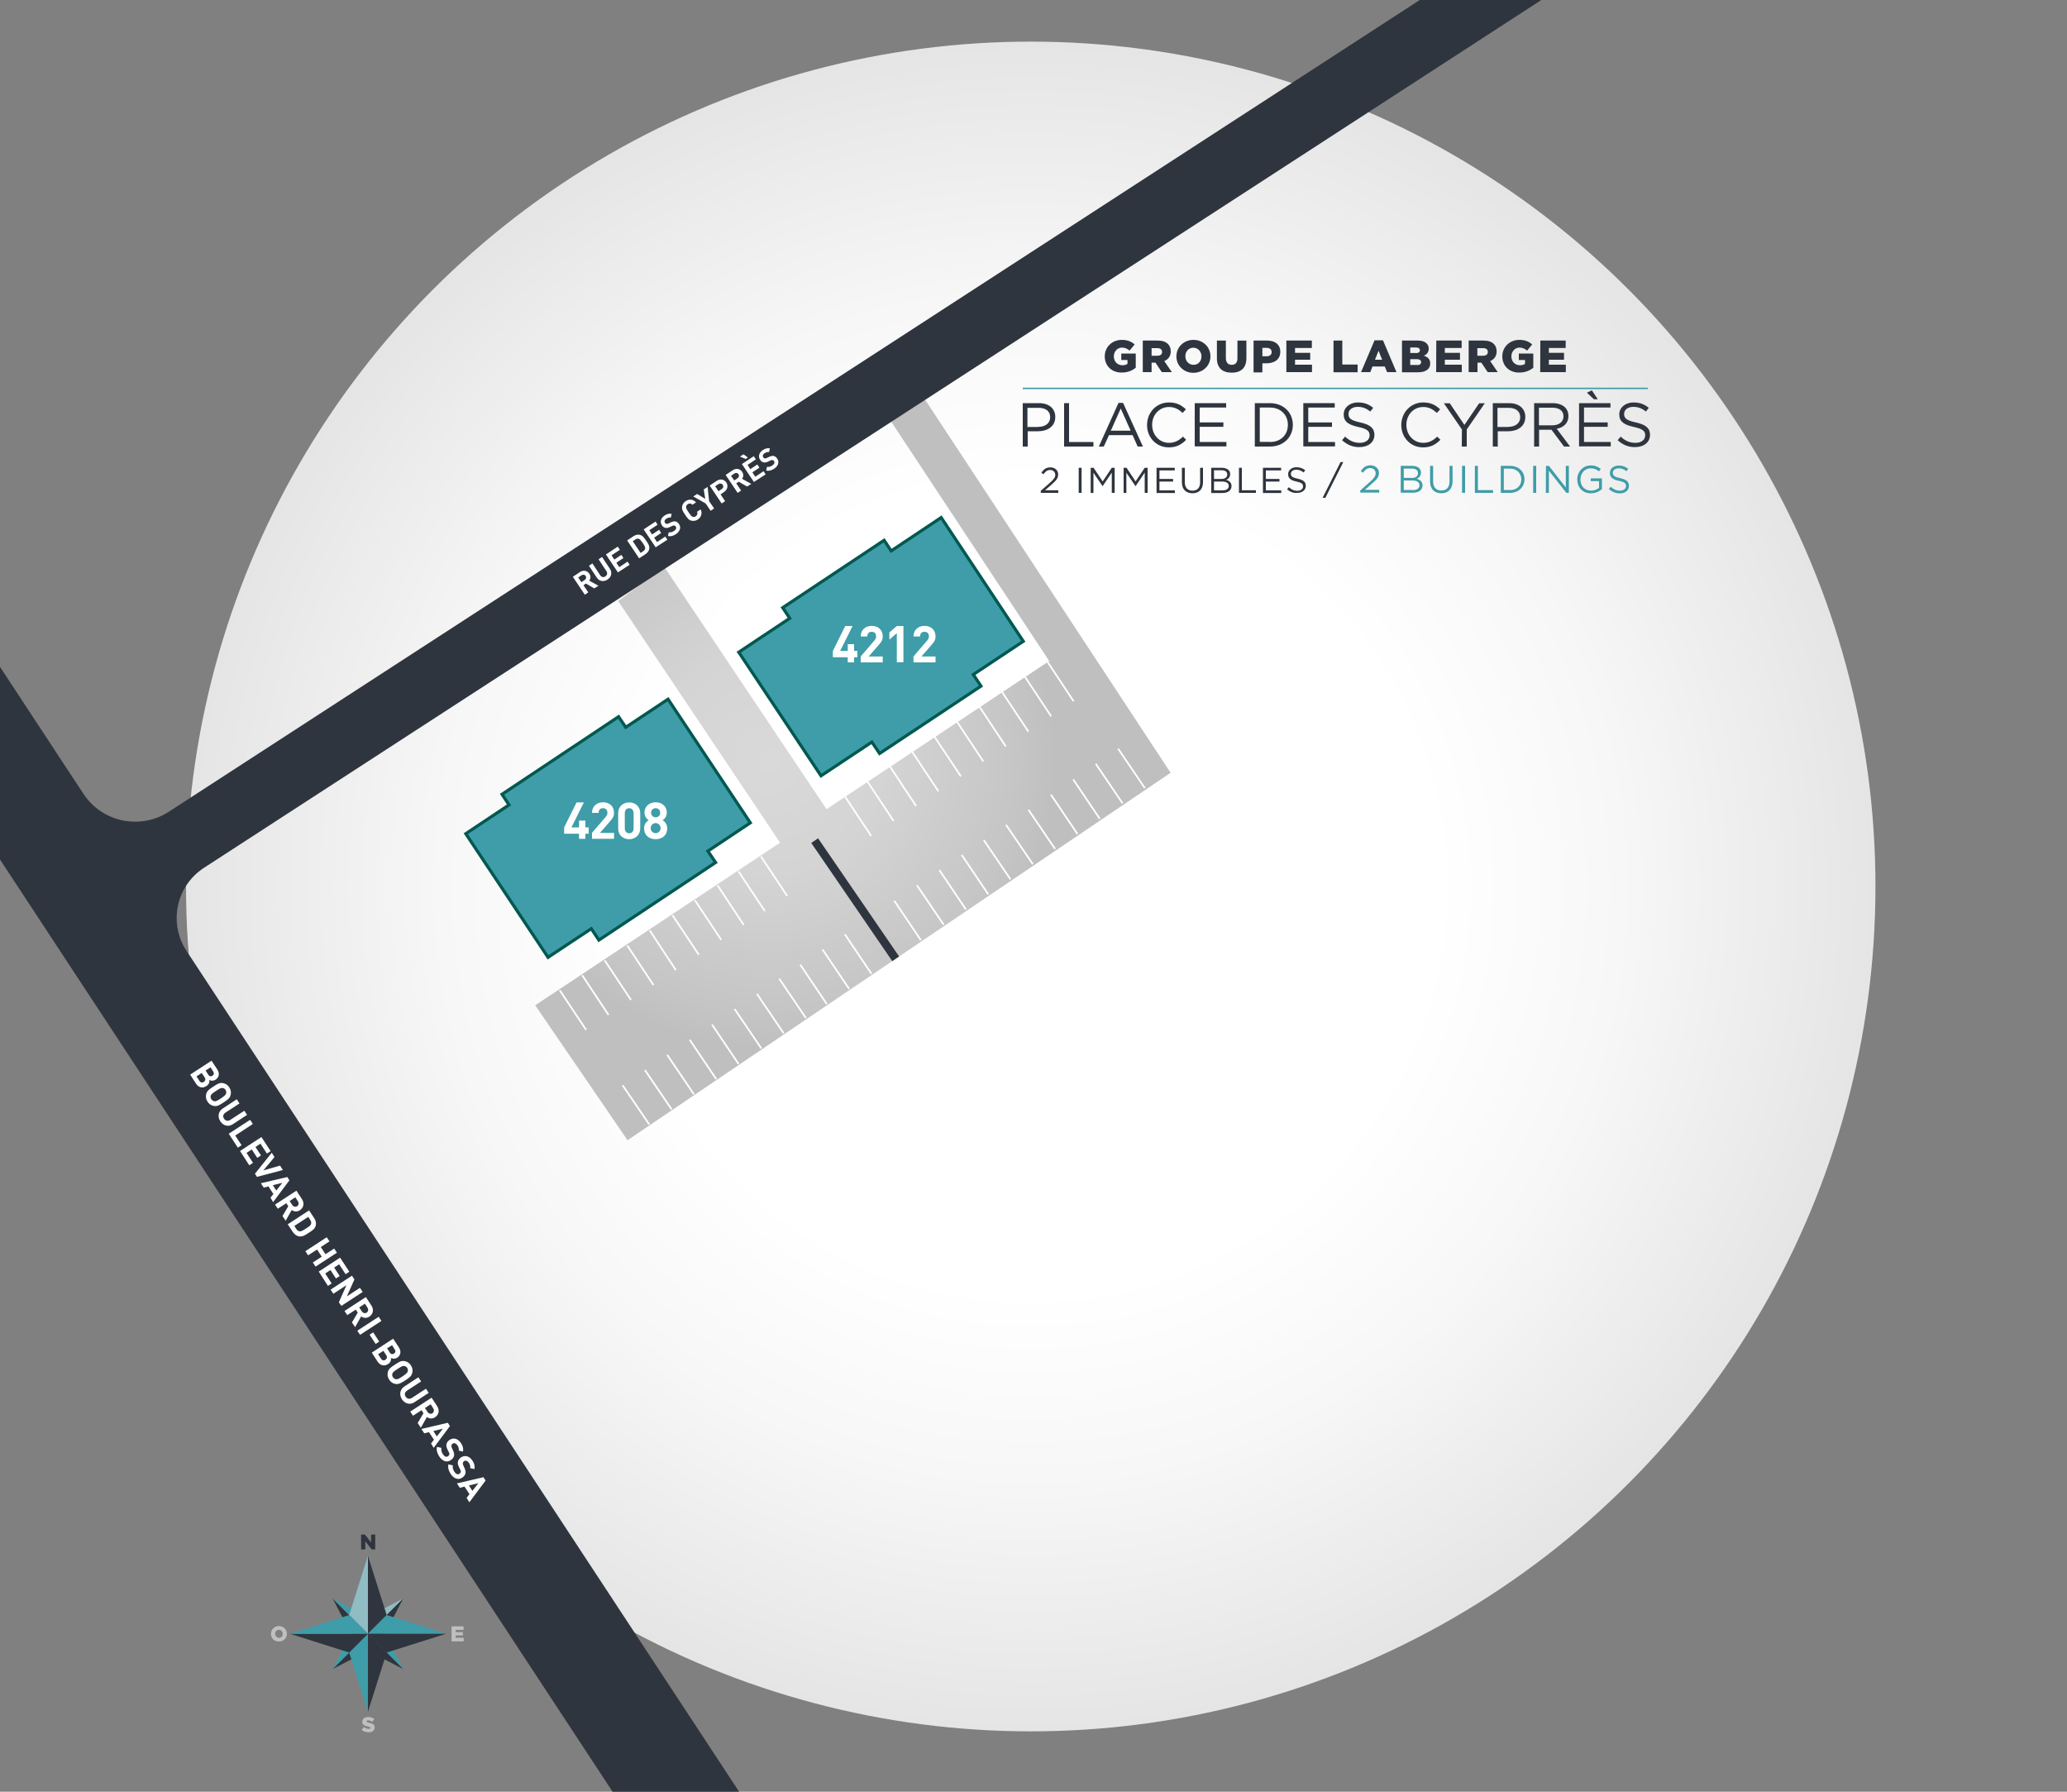 <?xml version="1.0" encoding="utf-8"?>
<!-- Generator: Adobe Illustrator 24.0.3, SVG Export Plug-In . SVG Version: 6.00 Build 0)  -->
<svg version="1.1" id="Layer_1" xmlns="http://www.w3.org/2000/svg" xmlns:xlink="http://www.w3.org/1999/xlink" x="0px" y="0px"
	 viewBox="0 0 1500 1300" style="enable-background:new 0 0 1500 1300;" xml:space="preserve">
<rect x="0" y="0" width="1500" height="1300" fill="#808080" stroke="none"/>
<style type="text/css">
	.st0{fill:url(#SVGID_1_);}
	.st1{fill:#90BCC4;}
	.st2{fill:#2F353E;}
	.st3{fill:#3E9DA8;}
	.st4{fill:#BFBFBF;}
	.st5{display:none;fill:#E5E5E5;}
	.st6{display:none;fill:url(#SVGID_2_);}
	.st7{display:none;}
	.st8{display:inline;fill:#2F353E;}
	.st9{display:inline;}
	.st10{fill:#CCFFFF;}
	.st11{fill:url(#SVGID_3_);}
	.st12{fill:none;stroke:#FFFFFF;stroke-width:1.238;stroke-miterlimit:10;}
	.st13{fill:#3E9DA8;stroke:#035850;stroke-width:2.249;stroke-miterlimit:10;}
	.st14{fill:#FFFFFF;}
	.st15{fill:none;stroke:#2F353E;stroke-width:6;stroke-linecap:square;stroke-linejoin:round;stroke-miterlimit:10;}
	.st16{clip-path:url(#SVGID_5_);fill:#2F353E;}
	.st17{display:none;fill:none;stroke:#2F353E;stroke-width:45;stroke-miterlimit:10;}
	.st18{display:none;fill:none;stroke:#2F353E;stroke-width:72;stroke-miterlimit:10;}
	.st19{fill:none;stroke:#3E9DA8;stroke-width:1.039;stroke-miterlimit:10;}
</style>
<g id="Layer_6">
	
		<radialGradient id="SVGID_1_" cx="748" cy="656.8" r="613" gradientTransform="matrix(1 0 0 -1 0 1300)" gradientUnits="userSpaceOnUse">
		<stop  offset="0.48" style="stop-color:#FFFFFF"/>
		<stop  offset="0.699" style="stop-color:#F7F7F7"/>
		<stop  offset="1" style="stop-color:#E5E5E5"/>
	</radialGradient>
	<circle class="st0" cx="748" cy="643.2" r="613"/>
	<g>
		<g>
			<polygon class="st1" points="267,1173.1 267,1185.4 292.6,1159.8 			"/>
			<polygon class="st2" points="292.6,1159.8 267,1185.4 279.3,1185.4 			"/>
		</g>
		<g>
			<polygon class="st2" points="267,1197.7 267,1185.4 241.4,1211 			"/>
			<polygon class="st3" points="241.4,1211 267,1185.4 254.7,1185.4 			"/>
		</g>
		<g>
			<polygon class="st3" points="279.3,1185.4 267,1185.4 292.6,1211 			"/>
			<polygon class="st2" points="292.6,1211 267,1185.4 267,1197.7 			"/>
		</g>
		<g>
			<polygon class="st2" points="254.7,1185.4 267,1185.4 241.4,1159.8 			"/>
			<polygon class="st3" points="241.4,1159.8 267,1185.4 267,1173.1 			"/>
		</g>
		<g>
			<polygon class="st1" points="253.4,1171.8 267,1185.4 267,1128.8 			"/>
			<polygon class="st2" points="267,1128.8 267,1185.4 280.6,1171.8 			"/>
		</g>
		<g>
			<polygon class="st2" points="280.6,1199 267,1185.4 267,1242 			"/>
			<polygon class="st3" points="267,1242 267,1185.4 253.4,1199 			"/>
		</g>
		<g>
			<polygon class="st3" points="280.6,1171.8 267,1185.4 323.7,1185.4 			"/>
			<polygon class="st2" points="323.7,1185.4 267,1185.4 280.6,1199 			"/>
		</g>
		<g>
			<polygon class="st2" points="253.4,1199 267,1185.4 210.4,1185.4 			"/>
			<polygon class="st3" points="210.4,1185.4 267,1185.4 253.4,1171.8 			"/>
		</g>
		<path class="st2" d="M262,1113.4h2.8l4.5,5.7v-5.7h3v10.8h-2.6l-4.6-5.9v5.9h-3L262,1113.4L262,1113.4z"/>
		<path class="st4" d="M262.4,1255.1l1.7-2c1.1,0.9,2.3,1.3,3.5,1.3c0.8,0,1.2-0.3,1.2-0.7l0,0c0-0.4-0.4-0.7-1.8-1
			c-2.3-0.5-4.1-1.2-4.1-3.4l0,0c0-2,1.6-3.5,4.2-3.5c1.8,0,3.3,0.5,4.5,1.4l-1.5,2.1c-1-0.7-2.1-1.1-3-1.1c-0.7,0-1.1,0.3-1.1,0.7
			l0,0c0,0.5,0.4,0.7,1.9,1.1c2.5,0.5,4,1.3,4,3.4l0,0c0,2.2-1.7,3.5-4.4,3.5C265.6,1256.9,263.7,1256.3,262.4,1255.1z"/>
		<path class="st4" d="M327.7,1180h8.7v2.6h-5.7v1.6h5.2v2.4h-5.2v1.7h5.8v2.6h-8.8V1180z"/>
		<path class="st4" d="M196.6,1185.5L196.6,1185.5c0-3.1,2.5-5.7,5.8-5.7s5.8,2.5,5.8,5.6l0,0c0,3.1-2.5,5.6-5.8,5.6
			C199.1,1191.1,196.6,1188.6,196.6,1185.5z M205.2,1185.5L205.2,1185.5c0-1.6-1.1-3-2.8-3c-1.6,0-2.7,1.3-2.7,2.9l0,0
			c0,1.6,1.1,2.9,2.8,2.9C204.1,1188.4,205.2,1187.1,205.2,1185.5z"/>
	</g>
</g>
<g id="Layer_3_copy">
	
		<rect x="484.5" y="658" transform="matrix(0.219 -0.976 0.976 0.219 -283.87 1059.566)" class="st5" width="71.2" height="98.3"/>
	
		<radialGradient id="SVGID_2_" cx="684.939" cy="899.84" r="32.954" gradientTransform="matrix(0.855 -0.646 -0.532 -0.923 413.336 1979.834)" gradientUnits="userSpaceOnUse">
		<stop  offset="0" style="stop-color:#34CFC6"/>
		<stop  offset="0.228" style="stop-color:#35CAC6"/>
		<stop  offset="0.488" style="stop-color:#38BCC6"/>
		<stop  offset="0.765" style="stop-color:#3EA6C6"/>
		<stop  offset="1" style="stop-color:#448CC6"/>
	</radialGradient>
	<polygon class="st6" points="485.3,716.6 492.8,683 554.1,696.8 546.6,730.4 	"/>
	<g class="st7">
		<circle class="st8" cx="529.9" cy="701.9" r="3.2"/>
		<g class="st9">
			<g>
				<g>
					<g>
						<path class="st2" d="M516.8,709.4c1.8,0.1,2.6-0.3,3.6-0.8c1.1-0.6,2.4-1.2,4.9-1.1c2.4,0.1,3.7,0.8,4.8,1.5l0,0l-8-9.1
							c-1.2-1.3-2.9-2-4.7-1.8l-6.9,0.7c-0.7,0.1-1.3,0.7-1.2,1.4c0.1,0.7,0.7,1.3,1.4,1.2l6.9-0.7c0.9-0.1,1.8,0.3,2.4,1l0.7,0.8
							l-10.6,4.5c1.3,0.3,2.2,0.8,3,1.3C514.2,708.9,515.1,709.4,516.8,709.4z"/>
					</g>
				</g>
			</g>
			<g>
				<path class="st10" d="M531.1,710.1c-1.2-0.7-2.7-1.3-5.2-1.4c-3.1-0.1-4.8,0.7-6.3,1.4c-1.3,0.6-2.4,1.2-4.7,1.1
					c-2.3-0.1-3.3-0.7-4.5-1.5c-0.8-0.5-1.8-1-3-1.4l-4.9,2.1c2.1,0.5,3.5,1.3,4.8,2c1.5,0.9,2.8,1.7,5.6,1.8
					c2.8,0.1,4.2-0.5,5.8-1.3c1.8-0.9,3.9-1.9,7.8-1.7c3.9,0.2,5.9,1.4,7.6,2.4l0,0L531.1,710.1z"/>
			</g>
		</g>
	</g>
	<g>
		
			<radialGradient id="SVGID_3_" cx="736.205" cy="973.198" r="208.525" gradientTransform="matrix(0.833 -0.554 -0.554 -0.833 483.885 1770.335)" gradientUnits="userSpaceOnUse">
			<stop  offset="0" style="stop-color:#D9D9D9"/>
			<stop  offset="0.392" style="stop-color:#D4D4D4"/>
			<stop  offset="0.871" style="stop-color:#C5C5C5"/>
			<stop  offset="1" style="stop-color:#BFBFBF"/>
		</radialGradient>
		<polygon class="st11" points="482,411.2 448.6,436.1 566.1,611.4 388.4,729.4 455.4,827.3 849.5,560.7 662.4,276.4 638.4,293.3 
			761.4,479.6 599.8,587.1 		"/>
		<g>
			<g>
				<g>
					<line class="st12" x1="539.7" y1="671.1" x2="520.7" y2="642.3"/>
					<line class="st12" x1="523.4" y1="681.9" x2="504.3" y2="653.2"/>
					<line class="st12" x1="507.1" y1="692.7" x2="488" y2="664"/>
				</g>
			</g>
			<g>
				<g>
					<line class="st12" x1="490.5" y1="703.9" x2="471.5" y2="675.1"/>
					<line class="st12" x1="457.9" y1="725.5" x2="438.8" y2="696.8"/>
					<line class="st12" x1="425.3" y1="747.2" x2="406.2" y2="718.5"/>
					<line class="st12" x1="474.2" y1="714.7" x2="455.2" y2="686"/>
					<line class="st12" x1="441.6" y1="736.4" x2="422.5" y2="707.6"/>
				</g>
			</g>
		</g>
		<g>
			<g>
				<g>
					<line class="st12" x1="779.1" y1="508.8" x2="760.1" y2="480.1"/>
					<line class="st12" x1="762.8" y1="519.7" x2="743.7" y2="490.9"/>
				</g>
			</g>
			<g>
				<g>
					<line class="st12" x1="746.3" y1="530.8" x2="727.2" y2="502.1"/>
					<line class="st12" x1="713.6" y1="552.5" x2="694.5" y2="523.7"/>
					<line class="st12" x1="681" y1="574.1" x2="661.9" y2="545.4"/>
					<line class="st12" x1="729.9" y1="541.6" x2="710.9" y2="512.9"/>
					<line class="st12" x1="697.3" y1="563.3" x2="678.2" y2="534.6"/>
				</g>
			</g>
		</g>
		<g>
			<g>
				<g>
					<line class="st12" x1="664.8" y1="584.8" x2="645.8" y2="556.1"/>
					<line class="st12" x1="648.5" y1="595.7" x2="629.4" y2="566.9"/>
					<line class="st12" x1="632.2" y1="606.5" x2="613.1" y2="577.8"/>
				</g>
			</g>
			<g>
				<g>
					<line class="st12" x1="555" y1="661" x2="535.9" y2="632.2"/>
					<line class="st12" x1="571.3" y1="650.1" x2="552.2" y2="621.4"/>
				</g>
			</g>
		</g>
		<g>
			<g>
				<g>
					<line class="st12" x1="584.9" y1="738.7" x2="565.5" y2="710.1"/>
					<line class="st12" x1="568.7" y1="749.7" x2="549.3" y2="721.1"/>
					<line class="st12" x1="552.5" y1="760.7" x2="533.1" y2="732.1"/>
				</g>
			</g>
			<g>
				<g>
					<line class="st12" x1="536" y1="772" x2="516.7" y2="743.4"/>
					<line class="st12" x1="503.6" y1="794" x2="484.2" y2="765.4"/>
					<line class="st12" x1="471.2" y1="815.9" x2="451.8" y2="787.4"/>
					<line class="st12" x1="519.8" y1="783" x2="500.5" y2="754.4"/>
					<line class="st12" x1="487.4" y1="804.9" x2="468" y2="776.4"/>
				</g>
			</g>
		</g>
		<g>
			<g>
				<g>
					<line class="st12" x1="830.8" y1="571.8" x2="811.4" y2="543.2"/>
					<line class="st12" x1="814.6" y1="582.8" x2="795.2" y2="554.2"/>
				</g>
			</g>
			<g>
				<g>
					<line class="st12" x1="798.1" y1="594.1" x2="778.8" y2="565.5"/>
					<line class="st12" x1="765.7" y1="616" x2="746.3" y2="587.5"/>
					<line class="st12" x1="733.3" y1="638" x2="713.9" y2="609.5"/>
					<line class="st12" x1="781.9" y1="605.1" x2="762.6" y2="576.5"/>
					<line class="st12" x1="749.5" y1="627" x2="730.1" y2="598.5"/>
				</g>
			</g>
		</g>
		<g>
			<g>
				<g>
					<line class="st12" x1="717.2" y1="648.9" x2="697.9" y2="620.3"/>
					<line class="st12" x1="701" y1="659.9" x2="681.7" y2="631.3"/>
					<line class="st12" x1="684.8" y1="670.9" x2="665.4" y2="642.3"/>
				</g>
			</g>
			<g>
				<g>
					<line class="st12" x1="668.3" y1="682.2" x2="649" y2="653.6"/>
					<line class="st12" x1="632.4" y1="706.5" x2="613.1" y2="677.9"/>
					<line class="st12" x1="600" y1="728.5" x2="580.7" y2="699.9"/>
					<line class="st12" x1="616.2" y1="717.5" x2="596.9" y2="688.9"/>
				</g>
			</g>
		</g>
	</g>
	<g>
		<polygon class="st13" points="448.9,520 364.3,576.3 369.4,584 338,604.9 397.7,694.6 429.1,673.8 434.6,682.1 519.3,625.8 
			513.7,617.5 544.5,597 484.8,507.3 454.1,527.7 		"/>
		<polygon class="st13" points="683,375.5 646.7,399.7 641.6,392 568,440.9 573.1,448.6 536.1,473.2 595.8,562.9 632.7,538.4 
			638.3,546.7 711.9,497.8 706.3,489.4 742.6,465.3 		"/>
	</g>
	<g>
		<path class="st14" d="M424.8,604.9v3.7h-4.6v-3.7h-10.8v-4.6l9-18.1h5.3l-9,18.1h5.5v-4.9h4.6v4.9h2.4v4.6H424.8z"/>
		<path class="st14" d="M429.6,608.6v-4.3l9.8-11.4c1-1.1,1.4-2,1.4-3.2c0-2-1.1-3.3-3.2-3.3c-1.6,0-3.2,0.8-3.2,3.4h-4.8
			c0-4.8,3.5-7.7,8-7.7c4.7,0,8,2.9,8,7.7c0,2.6-1,3.9-2.8,6l-7.4,8.5h10.2v4.3H429.6z"/>
		<path class="st14" d="M456.6,608.9c-4.3,0-8-2.8-8-7.8V590c0-5,3.7-7.8,8-7.8s8,2.8,8,7.8v11C464.6,606,460.9,608.9,456.6,608.9z
			 M459.8,590c0-2.2-1.3-3.6-3.2-3.6c-1.9,0-3.2,1.4-3.2,3.6v11c0,2.2,1.3,3.6,3.2,3.6c1.9,0,3.2-1.3,3.2-3.6V590z"/>
		<path class="st14" d="M475.8,608.9c-4.7,0-8.4-2.8-8.4-7.9c0-3.2,1.9-5,3.3-5.9c-1.3-0.9-3-2.7-3-5.5c0-4.7,3.7-7.5,8.1-7.5
			s8.1,2.8,8.1,7.5c0,2.8-1.6,4.6-3,5.5c1.4,1,3.3,2.7,3.3,5.9C484.2,606.1,480.5,608.9,475.8,608.9z M475.8,597.2
			c-2,0-3.6,1.6-3.6,3.7s1.6,3.6,3.6,3.6s3.6-1.6,3.6-3.6S477.8,597.2,475.8,597.2z M475.8,586.4c-1.9,0-3.3,1.4-3.3,3.3
			c0,1.9,1.4,3.3,3.3,3.3s3.3-1.4,3.3-3.3C479.1,587.8,477.7,586.4,475.8,586.4z"/>
	</g>
	<g>
		<path class="st14" d="M619.8,476.9v3.7h-4.6v-3.7h-10.8v-4.6l9-18.1h5.3l-9,18.1h5.5v-4.9h4.6v4.9h2.4v4.6H619.8z"/>
		<path class="st14" d="M624.6,480.6v-4.3l9.8-11.4c1-1.1,1.4-2,1.4-3.2c0-2-1.1-3.3-3.2-3.3c-1.6,0-3.2,0.8-3.2,3.4h-4.8
			c0-4.8,3.5-7.7,8-7.7c4.7,0,8,2.9,8,7.7c0,2.6-1,3.9-2.8,6l-7.4,8.5h10.2v4.3H624.6z"/>
		<path class="st14" d="M650.8,480.6v-21.2l-5.4,4.7v-5.2l5.4-4.7h4.8v26.3h-4.8V480.6z"/>
		<path class="st14" d="M662.9,480.6v-4.3l9.8-11.4c1-1.1,1.4-2,1.4-3.2c0-2-1.1-3.3-3.2-3.3c-1.6,0-3.2,0.8-3.2,3.4h-4.8
			c0-4.8,3.5-7.7,8-7.7c4.7,0,8,2.9,8,7.7c0,2.6-1,3.9-2.8,6l-7.4,8.5h10.2v4.3H662.9z"/>
	</g>
	<line class="st15" x1="592.9" y1="612.4" x2="648.3" y2="693.2"/>
</g>
<g id="Calque_8">
	<g>
		<g>
			<defs>
				<rect id="SVGID_4_" width="1500" height="1300"/>
			</defs>
			<clipPath id="SVGID_5_">
				<use xlink:href="#SVGID_4_"  style="overflow:visible;"/>
			</clipPath>
			<path class="st16" d="M1614.7-350.5L1614.7-350.5c-7.2-11.1-22.1-14.3-33.2-7.1L122.6,588.9c-20.8,13.5-48.5,7.7-62.1-13
				L-317.8,0.3c-7.3-11.1-22.1-14.1-33.2-6.9l-24.1,15.8c-11.1,7.3-14.1,22.1-6.9,33.2L775.2,1803.1c7.3,11.1,22.1,14.1,33.2,6.9
				l24.1-15.8c11.1-7.3,14.1-22.1,6.9-33.2l-704-1071c-13.3-20.2-7.6-47.3,12.7-60.4l1459.5-946.9
				C1618.7-324.5,1621.9-339.4,1614.7-350.5z"/>
		</g>
	</g>
	<line class="st17" x1="61.6" y1="614.8" x2="1609.7" y2="-389.5"/>
	<line class="st18" x1="-368.1" y1="-37.7" x2="815.4" y2="1763.1"/>
	<g>
		<g>
			<path class="st14" d="M431.2,426.9l-6-3.5l-1.8,1.2l3.5,5.2l-2.5,1.7l-8.7-13l5.1-3.4c2.7-1.8,5.4-1,6.9,1.2
				c1.2,1.8,0.9,3.7-0.1,5l6.7,3.7L431.2,426.9z M422,417.4l-2.4,1.6l2.3,3.4l2.4-1.6c1.1-0.7,1.4-1.9,0.7-3
				C424.3,416.9,423.1,416.7,422,417.4z"/>
			<path class="st14" d="M440.9,420.5c-2.7,1.8-6,1.4-7.8-1.4l-5.7-8.6l2.5-1.7l5.6,8.5c1,1.5,2.5,1.8,3.8,0.9
				c1.4-0.9,1.7-2.4,0.7-3.9l-5.6-8.5l2.5-1.7l5.7,8.6C444.5,415.5,443.6,418.8,440.9,420.5z"/>
			<path class="st14" d="M448.4,415.3l-8.7-13l8.6-5.7l1.5,2.3l-6,4l2,3.1l5.1-3.4l1.5,2.3l-5.1,3.4l2.1,3.2l6-4l1.5,2.3
				L448.4,415.3z"/>
			<path class="st14" d="M471.1,398.5c-0.3,1.4-1.3,2.6-2.6,3.5l-4.7,3.1l-8.7-13l4.7-3.1c1.4-0.9,2.8-1.3,4.3-1
				c2.4,0.5,3.5,2.4,4.8,4.3S471.6,396,471.1,398.5z M463.5,390.9c-0.8-0.2-1.6-0.1-2.4,0.5l-1.9,1.3l5.7,8.5l1.9-1.3
				c0.9-0.6,1.3-1.2,1.4-2.1s-0.5-1.9-1.8-3.9C465,392,464.4,391.2,463.5,390.9z"/>
			<path class="st14" d="M475.8,397.1l-8.7-13l8.6-5.7l1.5,2.3l-6,4l2,3.1l5.1-3.4l1.5,2.3l-5.1,3.4l2.1,3.2l6-4l1.5,2.3
				L475.8,397.1z"/>
			<path class="st14" d="M490.6,387.5c-2,1.3-3.8,1.9-5.9,1.4l0.6-2.7c1.4,0.3,2.7-0.2,3.9-1c1.5-1,1.9-2.1,1.2-3.1
				c-0.3-0.5-0.7-0.8-1.1-0.8c-0.4-0.1-0.8,0-1.5,0.3l-1.7,0.8c-1.2,0.6-2.3,0.8-3.2,0.6c-1-0.2-1.9-0.8-2.6-1.9
				c-1.5-2.3-0.9-5.1,1.9-7c1.8-1.2,3.4-1.6,5.2-1.3l-0.6,2.7c-1.3-0.2-2.4,0.3-3.3,0.9c-1.4,0.9-1.5,2.1-0.9,3
				c0.2,0.3,0.6,0.6,1,0.7s1,0,1.5-0.3l1.7-0.8c1.3-0.6,2.3-0.8,3.2-0.7c1.1,0.2,2.1,0.9,2.8,2.1
				C494.5,382.8,493.3,385.6,490.6,387.5z"/>
			<path class="st14" d="M506.4,376.9c-1.4,1-2.9,1.2-4.5,0.9c-2.2-0.4-3.2-2.1-4.7-4.3s-2.6-3.9-2.2-6.1c0.3-1.5,1.1-2.8,2.6-3.8
				c2.4-1.6,5.3-1.5,7.5,0.9l-2.6,1.7c-1-0.9-2.1-1.2-3.4-0.4c-0.7,0.5-1.1,1.1-1.2,1.8c-0.1,0.9,0.1,1.6,1.8,4.1
				c1.7,2.5,2.2,3,3.1,3.3c0.6,0.2,1.4,0.1,2.1-0.4c1.3-0.9,1.4-2.1,1-3.3l2.6-1.7C509.8,372.6,508.8,375.3,506.4,376.9z"/>
			<path class="st14" d="M514.6,363.6l3.6,5.3l-2.5,1.7l-3.6-5.3l-9-5.1l2.8-1.8l5.9,3.6l-1.1-6.9l2.8-1.8L514.6,363.6z"/>
			<path class="st14" d="M525.4,357l-2.5,1.7l3.3,4.9l-2.5,1.7l-8.7-13l5.1-3.4c2.7-1.8,5.5-1,7,1.2
				C528.5,352.3,528.1,355.2,525.4,357z M521.4,351.2l-2.4,1.6l2.4,3.6l2.4-1.6c1.2-0.8,1.4-2,0.7-3
				C523.8,350.7,522.5,350.5,521.4,351.2z"/>
			<path class="st14" d="M542.1,353l-6-3.5l-1.8,1.2l3.5,5.2l-2.5,1.7l-8.7-13l5.1-3.4c2.7-1.8,5.4-1,6.9,1.2c1.2,1.8,0.9,3.7-0.1,5
				l6.7,3.7L542.1,353z M532.9,343.6l-2.4,1.6l2.3,3.4l2.4-1.6c1.1-0.7,1.4-1.9,0.7-3C535.2,343.1,534,342.8,532.9,343.6z"/>
			<path class="st14" d="M541.2,333l-4.2-1.7l2.5-1.7l3.2,2.3L541.2,333z M547.1,349.7l-8.7-13l8.6-5.7l1.5,2.3l-6,4l2,3.1l5.1-3.4
				l1.5,2.3l-5.1,3.4l2.1,3.2l6-4l1.5,2.3L547.1,349.7z"/>
			<path class="st14" d="M561.9,340c-2,1.3-3.8,1.9-5.9,1.4l0.6-2.7c1.4,0.3,2.7-0.2,3.9-1c1.5-1,1.9-2.1,1.2-3.1
				c-0.3-0.5-0.7-0.8-1.1-0.8c-0.4-0.1-0.8,0-1.5,0.3l-1.7,0.8c-1.2,0.6-2.3,0.8-3.2,0.6c-1-0.2-1.9-0.8-2.6-1.9
				c-1.5-2.3-0.9-5.1,1.9-7c1.8-1.2,3.4-1.6,5.2-1.3l-0.6,2.7c-1.3-0.2-2.4,0.3-3.3,0.9c-1.4,0.9-1.5,2.1-0.9,3
				c0.2,0.3,0.6,0.6,1,0.7s1,0,1.5-0.3l1.7-0.8c1.3-0.6,2.3-0.8,3.2-0.7c1.1,0.2,2.1,0.9,2.8,2.1C565.7,335.4,564.6,338.2,561.9,340
				z"/>
		</g>
	</g>
	<g>
		<g>
			<path class="st14" d="M142.2,786.2l-4.2-6.5l15.5-10.1l4.1,6.2c2,3,1.4,5.9-1.2,7.6c-1.7,1.1-3.6,0.7-4.5,0.2
				c0.2,1.2,0,3.1-2.1,4.4C146.9,789.9,144,789,142.2,786.2z M148.5,781.7l-2.1-3.2l-3.8,2.5l2.1,3.2c0.9,1.4,2.2,1.5,3.2,0.8
				C149,784.2,149.4,783,148.5,781.7z M154.7,777.4l-1.9-3l-3.6,2.3l1.9,3c0.8,1.3,2,1.5,3.1,0.8S155.5,778.6,154.7,777.4z"/>
			<path class="st14" d="M155,802.4c-1.8-0.4-3.3-1.3-4.4-3.1c-1.2-1.8-1.4-3.5-1-5.3c0.5-2.6,2.5-3.8,5.2-5.6s4.6-3.1,7.2-2.5
				c1.8,0.4,3.3,1.3,4.4,3.1c1.2,1.8,1.4,3.5,1,5.3c-0.5,2.6-2.5,3.8-5.2,5.6S157.6,803,155,802.4z M164.1,793.3
				c0.2-0.8,0.1-1.7-0.4-2.5s-1.3-1.3-2.1-1.4c-1-0.2-1.9,0.2-4.8,2.1c-3,1.9-3.6,2.6-3.9,3.6c-0.2,0.8-0.1,1.7,0.5,2.5
				c0.5,0.8,1.3,1.3,2.1,1.4c1,0.2,1.9-0.1,4.9-2.1C163.2,795,163.8,794.3,164.1,793.3z"/>
			<path class="st14" d="M159.9,813.6c-2.1-3.2-1.6-7.1,1.7-9.3l10.2-6.7l2,3l-10.1,6.6c-1.8,1.2-2.2,2.9-1.1,4.5
				c1.1,1.6,2.8,2,4.6,0.8l10.1-6.6l2,3l-10.2,6.7C165.8,817.9,162,816.8,159.9,813.6z"/>
			<path class="st14" d="M166,822.6l15.5-10.1l2,3l-12.8,8.4l4.6,7l-2.7,1.8L166,822.6z"/>
			<path class="st14" d="M174.2,835.1l15.5-10.1l6.7,10.2l-2.7,1.8l-4.7-7.2l-3.6,2.4l4,6.1l-2.7,1.8l-4-6.1l-3.8,2.5l4.7,7.2
				l-2.7,1.8L174.2,835.1z"/>
			<path class="st14" d="M186.5,853.9l-1.5-2.3l12.2-15.2l2,3.1l-8.1,9.7l12.1-3.5l2.1,3.2L186.5,853.9z"/>
			<path class="st14" d="M196.3,869l2.1-2.7l-3.6-5.5l-3.4,0.9l-2.1-3.2l19.2-4.5l1.5,2.4l-11.8,15.8L196.3,869z M204.9,858.2
				l-6.9,1.7l2.5,3.9L204.9,858.2z"/>
			<path class="st14" d="M205,882.3l4.2-7.1l-1.4-2.2l-6.2,4l-2-3l15.5-10.1l4,6.1c2.1,3.2,1.1,6.4-1.5,8.1c-2.2,1.4-4.4,1-5.9-0.2
				l-4.4,7.8L205,882.3z M216.2,871.6l-1.9-2.9l-4.1,2.7l1.9,2.9c0.9,1.3,2.3,1.6,3.5,0.9C216.8,874.3,217.1,872.9,216.2,871.6z"/>
			<path class="st14" d="M216.7,897c-1.7-0.4-3.1-1.5-4.2-3.1l-3.7-5.6l15.5-10.1l3.7,5.6c1.1,1.6,1.5,3.4,1.2,5.1
				c-0.6,2.9-2.9,4.1-5.2,5.6S219.6,897.6,216.7,897z M225.7,888.1c0.3-0.9,0.2-1.8-0.5-2.9l-1.5-2.3l-10.1,6.6l1.5,2.3
				c0.7,1,1.5,1.5,2.4,1.6c1.1,0.1,2.2-0.5,4.6-2.1C224.4,889.9,225.4,889.2,225.7,888.1z"/>
			<path class="st14" d="M227,916l6.5-4.2l-3.4-5.2l-6.5,4.2l-2-3l15.5-10.1l2,3l-6.3,4.1l3.4,5.2l6.3-4.1l2,3L229,919L227,916z"/>
			<path class="st14" d="M231.3,922.6l15.5-10.1l6.7,10.2l-2.7,1.8l-4.7-7.2l-3.6,2.4l4,6.1l-2.7,1.8l-4-6.1L236,924l4.7,7.2
				L238,933L231.3,922.6z"/>
			<path class="st14" d="M245.9,944.9l5.5-12.4l-9.5,6.2l-2-3l15.5-10.1l1.8,2.7l-5.5,12.3l9.5-6.2l2,3l-15.5,10.1L245.9,944.9z"/>
			<path class="st14" d="M255.4,959.5l4.2-7.1l-1.4-2.2l-6.2,4l-2-3l15.5-10.1l4,6.1c2.1,3.2,1.1,6.4-1.5,8.1
				c-2.2,1.4-4.4,1-5.9-0.2l-4.4,7.8L255.4,959.5z M266.7,948.8l-1.9-2.9l-4.1,2.7l1.9,2.9c0.9,1.3,2.3,1.6,3.5,0.9
				C267.3,951.5,267.5,950.1,266.7,948.8z"/>
			<path class="st14" d="M259.3,965.5l15.5-10.1l2,3l-15.5,10.1L259.3,965.5z"/>
			<path class="st14" d="M268.2,968.4l2.6-1.7l4.4,6.7l-2.6,1.7L268.2,968.4z"/>
			<path class="st14" d="M274,987.9l-4.2-6.5l15.5-10.1l4.1,6.2c2,3,1.4,5.9-1.2,7.6c-1.7,1.1-3.6,0.7-4.5,0.2
				c0.2,1.2,0,3.1-2.1,4.4C278.6,991.6,275.8,990.6,274,987.9z M280.3,983.3l-2.1-3.2l-3.8,2.5l2.1,3.2c0.9,1.4,2.2,1.5,3.2,0.8
				C280.7,985.9,281.2,984.7,280.3,983.3z M286.4,979l-1.9-3l-3.6,2.3l1.9,3c0.8,1.3,2,1.5,3.1,0.8C287,981.5,287.3,980.3,286.4,979
				z"/>
			<path class="st14" d="M286.8,1004.1c-1.8-0.4-3.3-1.3-4.4-3.1s-1.4-3.5-1-5.3c0.5-2.6,2.5-3.8,5.2-5.6s4.6-3.1,7.2-2.5
				c1.8,0.4,3.3,1.3,4.4,3.1c1.2,1.8,1.4,3.5,1,5.3c-0.5,2.6-2.5,3.8-5.2,5.6C291.3,1003.3,289.4,1004.6,286.8,1004.1z M295.9,995
				c0.2-0.8,0.1-1.7-0.4-2.5s-1.3-1.3-2.1-1.4c-1-0.2-1.9,0.2-4.8,2.1c-3,1.9-3.6,2.6-3.9,3.6c-0.2,0.8-0.1,1.7,0.5,2.5
				c0.5,0.8,1.3,1.3,2.1,1.4c1,0.2,1.9-0.1,4.9-2.1C295,996.6,295.6,996,295.9,995z"/>
			<path class="st14" d="M291.7,1015.3c-2.1-3.2-1.6-7.1,1.7-9.3l10.2-6.7l2,3l-10.1,6.6c-1.8,1.2-2.2,2.9-1.1,4.5s2.8,2,4.6,0.8
				l10.1-6.6l2,3l-10.2,6.7C297.6,1019.6,293.8,1018.5,291.7,1015.3z"/>
			<path class="st14" d="M303.1,1032.5l4.2-7.1l-1.4-2.2l-6.2,4l-2-3l15.5-10.1l4,6.1c2.1,3.2,1.1,6.4-1.5,8.1
				c-2.2,1.4-4.4,1-5.9-0.2l-4.4,7.8L303.1,1032.5z M314.4,1021.8l-1.9-2.9l-4.1,2.7l1.9,2.9c0.9,1.3,2.3,1.6,3.5,0.9
				C315,1024.5,315.2,1023.1,314.4,1021.8z"/>
			<path class="st14" d="M312.8,1047.3l2.1-2.7l-3.6-5.5l-3.4,0.9l-2.1-3.2l19.2-4.5l1.5,2.4l-11.8,15.8L312.8,1047.3z
				 M321.4,1036.6l-6.9,1.7l2.5,3.9L321.4,1036.6z"/>
			<path class="st14" d="M318.8,1056.8c-1.5-2.3-2.2-4.5-1.7-7l3.2,0.7c-0.3,1.6,0.2,3.2,1.1,4.6c1.2,1.8,2.5,2.3,3.7,1.5
				c0.5-0.4,0.9-0.8,1-1.3s0-0.9-0.4-1.7l-1-2c-0.7-1.5-0.9-2.7-0.7-3.8c0.3-1.2,1-2.2,2.3-3.1c2.8-1.8,6-1,8.2,2.3
				c1.4,2.1,1.9,4,1.5,6.2l-3.1-0.7c0.3-1.6-0.3-2.9-1-3.9c-1.1-1.6-2.5-1.8-3.5-1.1c-0.4,0.3-0.7,0.7-0.8,1.2
				c-0.1,0.5,0,1.1,0.3,1.8l0.9,2c0.7,1.5,0.9,2.7,0.7,3.7c-0.2,1.3-1.1,2.4-2.5,3.3C324.2,1061.4,320.9,1060,318.8,1056.8z"/>
			<path class="st14" d="M327.1,1069.5c-1.5-2.3-2.2-4.5-1.7-7l3.2,0.7c-0.3,1.6,0.2,3.2,1.1,4.6c1.2,1.8,2.5,2.3,3.7,1.5
				c0.5-0.4,0.9-0.8,1-1.3s0-0.9-0.4-1.7l-1-2c-0.7-1.5-0.9-2.7-0.7-3.8c0.3-1.2,1-2.2,2.3-3.1c2.8-1.8,6-1,8.2,2.3
				c1.4,2.1,1.9,4,1.5,6.2l-3.1-0.7c0.3-1.6-0.3-2.9-1-3.9c-1.1-1.6-2.5-1.8-3.5-1.1c-0.4,0.3-0.7,0.7-0.8,1.2
				c-0.1,0.5,0,1.1,0.3,1.8l0.9,2c0.7,1.5,0.9,2.7,0.7,3.7c-0.2,1.3-1.1,2.4-2.5,3.3C332.5,1074.1,329.2,1072.7,327.1,1069.5z"/>
			<path class="st14" d="M338.6,1086.8l2.1-2.7l-3.6-5.5l-3.4,0.9l-2.1-3.2l19.2-4.5l1.6,2.4l-11.8,15.8L338.6,1086.8z
				 M347.2,1076.1l-6.9,1.7l2.5,3.9L347.2,1076.1z"/>
		</g>
	</g>
</g>
<g id="Layer_5">
	<g>
		<path class="st2" d="M801.7,258.6L801.7,258.6c0-6.7,5.2-12,12.4-12c4,0,6.9,1.2,9.3,3.3l-3.7,4.5c-1.6-1.4-3.3-2.2-5.5-2.2
			c-3.3,0-5.9,2.8-5.9,6.3v0.1c0,3.7,2.6,6.4,6.2,6.4c1.5,0,2.7-0.3,3.7-1v-2.8h-4.5v-4.7h10.5v10.3c-2.4,2-5.8,3.5-10,3.5
			C807,270.5,801.7,265.6,801.7,258.6z"/>
		<path class="st2" d="M829.3,247.1h10.8c3.5,0,5.9,0.9,7.5,2.5c1.3,1.3,2,3.1,2,5.3v0.1c0,3.5-1.9,5.8-4.7,7l5.5,8h-7.3l-4.6-6.9
			h-0.1h-2.7v6.9h-6.4V247.1z M839.9,258.1c2.2,0,3.4-1,3.4-2.7v-0.1c0-1.8-1.3-2.7-3.4-2.7h-4.2v5.5H839.9z"/>
		<path class="st2" d="M853.7,258.6L853.7,258.6c0-6.7,5.3-12,12.4-12c7.1,0,12.3,5.3,12.3,11.9v0.1c0,6.6-5.3,11.9-12.4,11.9
			C859,270.5,853.7,265.2,853.7,258.6z M871.9,258.6L871.9,258.6c0-3.4-2.4-6.3-5.9-6.3s-5.8,2.8-5.8,6.1v0.1c0,3.3,2.4,6.2,5.9,6.2
			C869.6,264.8,871.9,261.9,871.9,258.6z"/>
		<path class="st2" d="M883.1,260v-12.9h6.5v12.7c0,3.3,1.7,4.9,4.2,4.9c2.6,0,4.2-1.5,4.2-4.7v-12.9h6.5v12.7
			c0,7.4-4.2,10.6-10.7,10.6S883.1,267.1,883.1,260z"/>
		<path class="st2" d="M909.8,247.1h9.8c5.8,0,9.5,3,9.5,8.1v0.1c0,5.4-4.2,8.3-9.9,8.3h-3.1v6.6h-6.4v-23.1H909.8z M919.2,258.5
			c2.3,0,3.6-1.2,3.6-3v-0.1c0-2-1.4-3-3.7-3h-3v6.1H919.2z"/>
		<path class="st2" d="M933.5,247.1H952v5.4h-12.2v3.5h11v5h-11v3.6h12.3v5.4h-18.6V247.1z"/>
		<path class="st2" d="M967.7,247.1h6.4v17.4h11.1v5.6h-17.5V247.1z"/>
		<path class="st2" d="M997.5,246.9h6.1l9.8,23.1h-6.8l-1.7-4.1H996l-1.6,4.1h-6.7L997.5,246.9z M1003,261l-2.6-6.5l-2.6,6.5H1003z"
			/>
		<path class="st2" d="M1017.2,247.1h11.8c2.9,0,4.9,0.7,6.3,2.1c0.9,0.9,1.5,2.1,1.5,3.7v0.1c0,2.7-1.5,4.2-3.5,5.1
			c2.8,0.9,4.6,2.5,4.6,5.6v0.1c0,3.9-3.2,6.3-8.7,6.3h-11.8v-23H1017.2z M1027.4,256.2c1.9,0,3-0.7,3-2v-0.1c0-1.2-1-2-2.9-2h-4.1
			v4h4V256.2z M1028.3,264.9c1.9,0,3-0.8,3-2.1v-0.1c0-1.2-1-2.1-3.1-2.1h-4.8v4.2h4.9V264.9z"/>
		<path class="st2" d="M1042.3,247.1h18.4v5.4h-12.2v3.5h11v5h-11v3.6h12.3v5.4h-18.6L1042.3,247.1L1042.3,247.1z"/>
		<path class="st2" d="M1065.8,247.1h10.8c3.5,0,5.9,0.9,7.5,2.5c1.3,1.3,2,3.1,2,5.3v0.1c0,3.5-1.9,5.8-4.7,7l5.5,8h-7.3l-4.6-6.9
			h-0.1h-2.7v6.9h-6.4L1065.8,247.1L1065.8,247.1z M1076.3,258.1c2.2,0,3.4-1,3.4-2.7v-0.1c0-1.8-1.3-2.7-3.4-2.7h-4.2v5.5H1076.3z"
			/>
		<path class="st2" d="M1090.2,258.6L1090.2,258.6c0-6.7,5.2-12,12.4-12c4,0,6.9,1.2,9.3,3.3l-3.7,4.5c-1.6-1.4-3.3-2.2-5.5-2.2
			c-3.3,0-5.9,2.8-5.9,6.3v0.1c0,3.7,2.6,6.4,6.2,6.4c1.5,0,2.7-0.3,3.7-1v-2.8h-4.5v-4.7h10.5v10.3c-2.4,2-5.8,3.5-10,3.5
			C1095.5,270.5,1090.2,265.6,1090.2,258.6z"/>
		<path class="st2" d="M1117.8,247.1h18.4v5.4H1124v3.5h11v5h-11v3.6h12.3v5.4h-18.6L1117.8,247.1L1117.8,247.1z"/>
		<path class="st2" d="M742.2,292.5H754c7.1,0,11.8,3.8,11.8,10v0.1c0,6.8-5.7,10.3-12.4,10.3h-7.6V324h-3.6V292.5z M753.5,309.7
			c5.2,0,8.6-2.8,8.6-6.9v-0.1c0-4.5-3.4-6.8-8.5-6.8h-8v13.9h7.9V309.7z"/>
		<path class="st2" d="M772.2,292.5h3.6v28.2h17.7v3.3h-21.3V292.5z"/>
		<path class="st2" d="M811.7,292.3h3.3l14.4,31.7h-3.8l-3.7-8.3h-17.1L801,324h-3.6L811.7,292.3z M820.5,312.5l-7.2-16.1l-7.2,16.1
			H820.5z"/>
		<path class="st2" d="M832.4,308.4L832.4,308.4c0-9,6.7-16.4,15.9-16.4c5.7,0,9.1,2,12.3,5l-2.4,2.6c-2.7-2.5-5.6-4.3-9.9-4.3
			c-7,0-12.2,5.7-12.2,12.9v0.1c0,7.3,5.3,13,12.2,13c4.3,0,7.2-1.7,10.2-4.5l2.3,2.3c-3.3,3.3-6.9,5.5-12.6,5.5
			C839.1,324.6,832.4,317.4,832.4,308.4z"/>
		<path class="st2" d="M867,292.5h22.8v3.2h-19.2v10.8h17.2v3.2h-17.2v11H890v3.2h-23V292.5z"/>
		<path class="st2" d="M910.6,292.5h10.9c9.9,0,16.7,6.8,16.7,15.7v0.1c0,8.9-6.8,15.7-16.7,15.7h-10.9V292.5z M921.6,320.7
			c8,0,13-5.4,13-12.4v-0.1c0-7-5.1-12.5-13-12.5h-7.4v24.9h7.4V320.7z"/>
		<path class="st2" d="M945.8,292.5h22.8v3.2h-19.2v10.8h17.2v3.2h-17.2v11h19.4v3.2h-23V292.5z"/>
		<path class="st2" d="M973.9,319.4l2.2-2.6c3.3,3,6.4,4.5,10.8,4.5c4.2,0,7-2.2,7-5.4v-0.1c0-2.9-1.6-4.6-8.2-6
			c-7.2-1.6-10.6-3.9-10.6-9.1v-0.1c0-4.9,4.4-8.6,10.3-8.6c4.6,0,7.9,1.3,11.1,3.9l-2.1,2.7c-2.9-2.4-5.8-3.4-9.1-3.4
			c-4.1,0-6.7,2.2-6.7,5.1v0.1c0,3,1.6,4.6,8.5,6.1c7,1.5,10.3,4.1,10.3,8.9v0.1c0,5.4-4.5,8.9-10.8,8.9
			C981.8,324.5,977.7,322.8,973.9,319.4z"/>
		<path class="st2" d="M1016.9,308.4L1016.9,308.4c0-9,6.7-16.4,15.9-16.4c5.7,0,9.1,2,12.3,5l-2.4,2.6c-2.7-2.5-5.6-4.3-9.9-4.3
			c-7,0-12.2,5.7-12.2,12.9v0.1c0,7.3,5.3,13,12.2,13c4.3,0,7.2-1.7,10.2-4.5l2.3,2.3c-3.3,3.3-6.9,5.5-12.6,5.5
			C1023.6,324.6,1016.9,317.4,1016.9,308.4z"/>
		<path class="st2" d="M1060.9,311.6l-13.1-19h4.3l10.6,15.7l10.7-15.7h4.1l-13.1,19V324h-3.6L1060.9,311.6L1060.9,311.6z"/>
		<path class="st2" d="M1083.3,292.5h11.8c7.1,0,11.8,3.8,11.8,10v0.1c0,6.8-5.7,10.3-12.4,10.3h-7.6V324h-3.6L1083.3,292.5
			L1083.3,292.5z M1094.6,309.7c5.2,0,8.6-2.8,8.6-6.9v-0.1c0-4.5-3.4-6.8-8.5-6.8h-8v13.9h7.9V309.7z"/>
		<path class="st2" d="M1113.3,292.5h13.5c3.9,0,7,1.2,9,3.1c1.5,1.5,2.4,3.7,2.4,6.2v0.1c0,5.2-3.6,8.3-8.5,9.2l9.7,12.9h-4.4
			l-9.1-12.2h-0.1h-8.9V324h-3.6V292.5z M1126.5,308.6c4.7,0,8.1-2.4,8.1-6.5V302c0-3.9-3-6.2-8.1-6.2h-9.7v12.8L1126.5,308.6
			L1126.5,308.6z"/>
		<path class="st2" d="M1145.9,292.5h22.8v3.2h-19.2v10.8h17.2v3.2h-17.2v11h19.4v3.2h-23L1145.9,292.5L1145.9,292.5z M1151.6,284.9
			l3.6-1.7l4.3,6.5h-2.8L1151.6,284.9z"/>
		<path class="st2" d="M1173.9,319.4l2.2-2.6c3.3,3,6.4,4.5,10.8,4.5c4.2,0,7-2.2,7-5.4v-0.1c0-2.9-1.6-4.6-8.2-6
			c-7.2-1.6-10.6-3.9-10.6-9.1v-0.1c0-4.9,4.4-8.6,10.3-8.6c4.6,0,7.9,1.3,11.1,3.9l-2.1,2.7c-2.9-2.4-5.8-3.4-9.1-3.4
			c-4.1,0-6.7,2.2-6.7,5.1v0.1c0,3,1.6,4.6,8.5,6.1c7,1.5,10.3,4.1,10.3,8.9v0.1c0,5.4-4.5,8.9-10.8,8.9
			C1181.8,324.5,1177.7,322.8,1173.9,319.4z"/>
		<path class="st2" d="M755.4,356l6.6-5.8c2.8-2.5,3.8-3.9,3.8-5.7c0-2.1-1.7-3.5-3.7-3.5c-2.1,0-3.4,1.1-4.9,3.1l-1.5-1.1
			c1.6-2.4,3.4-3.9,6.6-3.9c3.3,0,5.6,2.2,5.6,5.1v0.1c0,2.7-1.4,4.3-4.6,7.1l-4.9,4.3h9.6v1.9h-12.7V356H755.4z"/>
		<path class="st2" d="M782.8,339.4h2.1v18.2h-2.1V339.4z"/>
		<path class="st2" d="M791.5,339.4h2.1l6.6,9.9l6.6-9.9h2.1v18.2h-2.1v-14.7l-6.6,9.8h-0.1l-6.6-9.7v14.7h-2V339.4z"/>
		<path class="st2" d="M815.4,339.4h2.1l6.6,9.9l6.6-9.9h2.1v18.2h-2.1v-14.7l-6.6,9.8H824l-6.6-9.7v14.7h-2V339.4z"/>
		<path class="st2" d="M839.3,339.4h13.2v1.9h-11.1v6.2h9.9v1.9h-9.9v6.4h11.2v1.9h-13.3L839.3,339.4L839.3,339.4z"/>
		<path class="st2" d="M857.7,350v-10.6h2.1v10.5c0,3.9,2.1,6.1,5.6,6.1c3.4,0,5.5-2,5.5-6v-10.6h2.1v10.4c0,5.3-3,8.1-7.6,8.1
			S857.7,355.2,857.7,350z"/>
		<path class="st2" d="M879,339.4h7.7c2.1,0,3.7,0.6,4.8,1.6c0.8,0.8,1.2,1.7,1.2,2.9v0.1c0,2.4-1.5,3.6-2.9,4.2
			c2.2,0.6,3.9,1.9,3.9,4.4v0.1c0,3.1-2.6,5-6.6,5H879V339.4z M886.4,347.5c2.5,0,4.2-1.1,4.2-3.2v-0.1c0-1.8-1.4-3-4-3H881v6.3
			L886.4,347.5L886.4,347.5z M887.2,355.8c2.8,0,4.5-1.2,4.5-3.2v-0.1c0-2-1.7-3.1-4.8-3.1H881v6.4L887.2,355.8L887.2,355.8z"/>
		<path class="st2" d="M899.1,339.4h2.1v16.3h10.2v1.9h-12.3V339.4z"/>
		<path class="st2" d="M916.5,339.4h13.2v1.9h-11.1v6.2h9.9v1.9h-9.9v6.4h11.2v1.9h-13.3L916.5,339.4L916.5,339.4z"/>
		<path class="st2" d="M934,355l1.3-1.5c1.9,1.7,3.7,2.6,6.2,2.6c2.4,0,4.1-1.3,4.1-3.1v-0.1c0-1.7-0.9-2.7-4.7-3.5
			c-4.2-0.9-6.1-2.3-6.1-5.3V344c0-2.9,2.5-5,6-5c2.7,0,4.6,0.8,6.4,2.2l-1.2,1.6c-1.7-1.4-3.4-2-5.3-2c-2.4,0-3.9,1.3-3.9,2.9v0.1
			c0,1.7,0.9,2.7,4.9,3.5c4.1,0.9,5.9,2.4,5.9,5.1v0.1c0,3.1-2.6,5.1-6.2,5.1C938.6,357.9,936.2,356.9,934,355z"/>
		<path class="st2" d="M972.8,335.3h2l-13,25.9h-2L972.8,335.3z"/>
		<path class="st3" d="M987.1,355.9l7.1-6.3c3-2.7,4.1-4.2,4.1-6.2c0-2.3-1.8-3.8-3.9-3.8c-2.2,0-3.7,1.2-5.3,3.4l-1.6-1.2
			c1.8-2.6,3.6-4.2,7.1-4.2s6.1,2.4,6.1,5.5v0.1c0,2.9-1.5,4.6-5,7.6l-5.2,4.6h10.4v2h-13.7L987.1,355.9L987.1,355.9z"/>
		<path class="st3" d="M1016.5,338h8.3c2.2,0,4,0.6,5.1,1.7c0.8,0.8,1.3,1.9,1.3,3.1v0.1c0,2.5-1.6,3.9-3.1,4.5
			c2.3,0.7,4.2,2,4.2,4.7v0.1c0,3.4-2.8,5.3-7.1,5.3h-8.7L1016.5,338L1016.5,338z M1024.5,346.8c2.7,0,4.5-1.2,4.5-3.5v-0.1
			c0-1.9-1.5-3.2-4.3-3.2h-6v6.7h5.8V346.8z M1025.3,355.6c3,0,4.8-1.3,4.8-3.5V352c0-2.1-1.8-3.4-5.2-3.4h-6.2v6.9h6.6V355.6z"/>
		<path class="st3" d="M1037.8,349.4V338h2.2v11.3c0,4.2,2.2,6.6,6,6.6c3.6,0,5.9-2.2,5.9-6.5V338h2.2v11.2c0,5.7-3.3,8.7-8.2,8.7
			C1041.1,357.9,1037.8,355,1037.8,349.4z"/>
		<path class="st3" d="M1061,338h2.2v19.6h-2.2V338z"/>
		<path class="st3" d="M1070.3,338h2.2v17.6h11v2h-13.2V338z"/>
		<path class="st3" d="M1089.1,338h6.8c6.2,0,10.4,4.2,10.4,9.7v0.1c0,5.5-4.3,9.8-10.4,9.8h-6.8V338z M1095.9,355.6
			c5,0,8.1-3.4,8.1-7.7v-0.1c0-4.3-3.2-7.8-8.1-7.8h-4.6v15.5h4.6V355.6z"/>
		<path class="st3" d="M1112.6,338h2.2v19.6h-2.2V338z"/>
		<path class="st3" d="M1121.9,338h2.1l12.3,15.7V338h2.2v19.6h-1.8l-12.7-16.1v16.1h-2.2L1121.9,338L1121.9,338z"/>
		<path class="st3" d="M1144.6,347.9L1144.6,347.9c0-5.4,3.9-10.2,9.8-10.2c3.3,0,5.3,1,7.3,2.6l-1.4,1.7c-1.5-1.3-3.2-2.2-6-2.2
			c-4.3,0-7.4,3.7-7.4,8v0.1c0,4.7,3,8.1,7.8,8.1c2.2,0,4.3-0.9,5.7-2v-4.9h-6v-2h8.1v7.8c-1.8,1.6-4.6,3-7.9,3
			C1148.4,358,1144.6,353.5,1144.6,347.9z"/>
		<path class="st3" d="M1167.5,354.8l1.4-1.6c2,1.8,4,2.8,6.7,2.8c2.6,0,4.4-1.4,4.4-3.3v-0.1c0-1.8-1-2.9-5.1-3.7
			c-4.5-1-6.6-2.4-6.6-5.7v-0.1c0-3.1,2.7-5.3,6.4-5.3c2.9,0,4.9,0.8,6.9,2.4l-1.3,1.7c-1.8-1.5-3.6-2.1-5.7-2.1
			c-2.5,0-4.2,1.4-4.2,3.2v0.1c0,1.8,1,2.9,5.3,3.8c4.4,1,6.4,2.5,6.4,5.5v0.1c0,3.4-2.8,5.5-6.7,5.5
			C1172.4,357.9,1169.9,356.9,1167.5,354.8z"/>
	</g>
	<line class="st19" x1="742.2" y1="281.8" x2="1195.9" y2="281.8"/>
	<g class="st7">
		<circle class="st8" cx="982.4" cy="522.3" r="3.8"/>
		<g class="st9">
			<g>
				<g>
					<g>
						<path class="st2" d="M967.1,531.9c2.1,0,3.1-0.5,4.3-1.2c1.3-0.7,2.9-1.5,5.8-1.5c2.9,0,4.4,0.8,5.8,1.5l0,0l-10-10.5
							c-1.5-1.5-3.6-2.3-5.6-2l-8.2,1.2c-0.9,0.1-1.5,0.9-1.3,1.8c0.1,0.9,0.9,1.5,1.8,1.3l8.2-1.2c1.1-0.2,2.2,0.2,2.9,1l0.9,1
							l-12.4,5.9c1.6,0.3,2.7,0.8,3.7,1.4C964,531.4,965,531.9,967.1,531.9z"/>
					</g>
				</g>
			</g>
			<g>
				<path class="st3" d="M984.2,532c-1.5-0.7-3.3-1.4-6.3-1.4c-3.7,0-5.7,1.1-7.4,2c-1.5,0.8-2.8,1.5-5.5,1.5s-4-0.7-5.5-1.5
					c-1-0.6-2.1-1.1-3.7-1.5l-5.7,2.7c2.6,0.4,4.3,1.4,5.8,2.2c1.9,1,3.4,1.9,6.8,1.9c3.4,0,5-0.9,6.8-1.9c2.1-1.2,4.6-2.5,9.2-2.5
					c4.6,0,7.1,1.3,9.2,2.5l0,0L984.2,532z"/>
			</g>
		</g>
	</g>
</g>
</svg>
